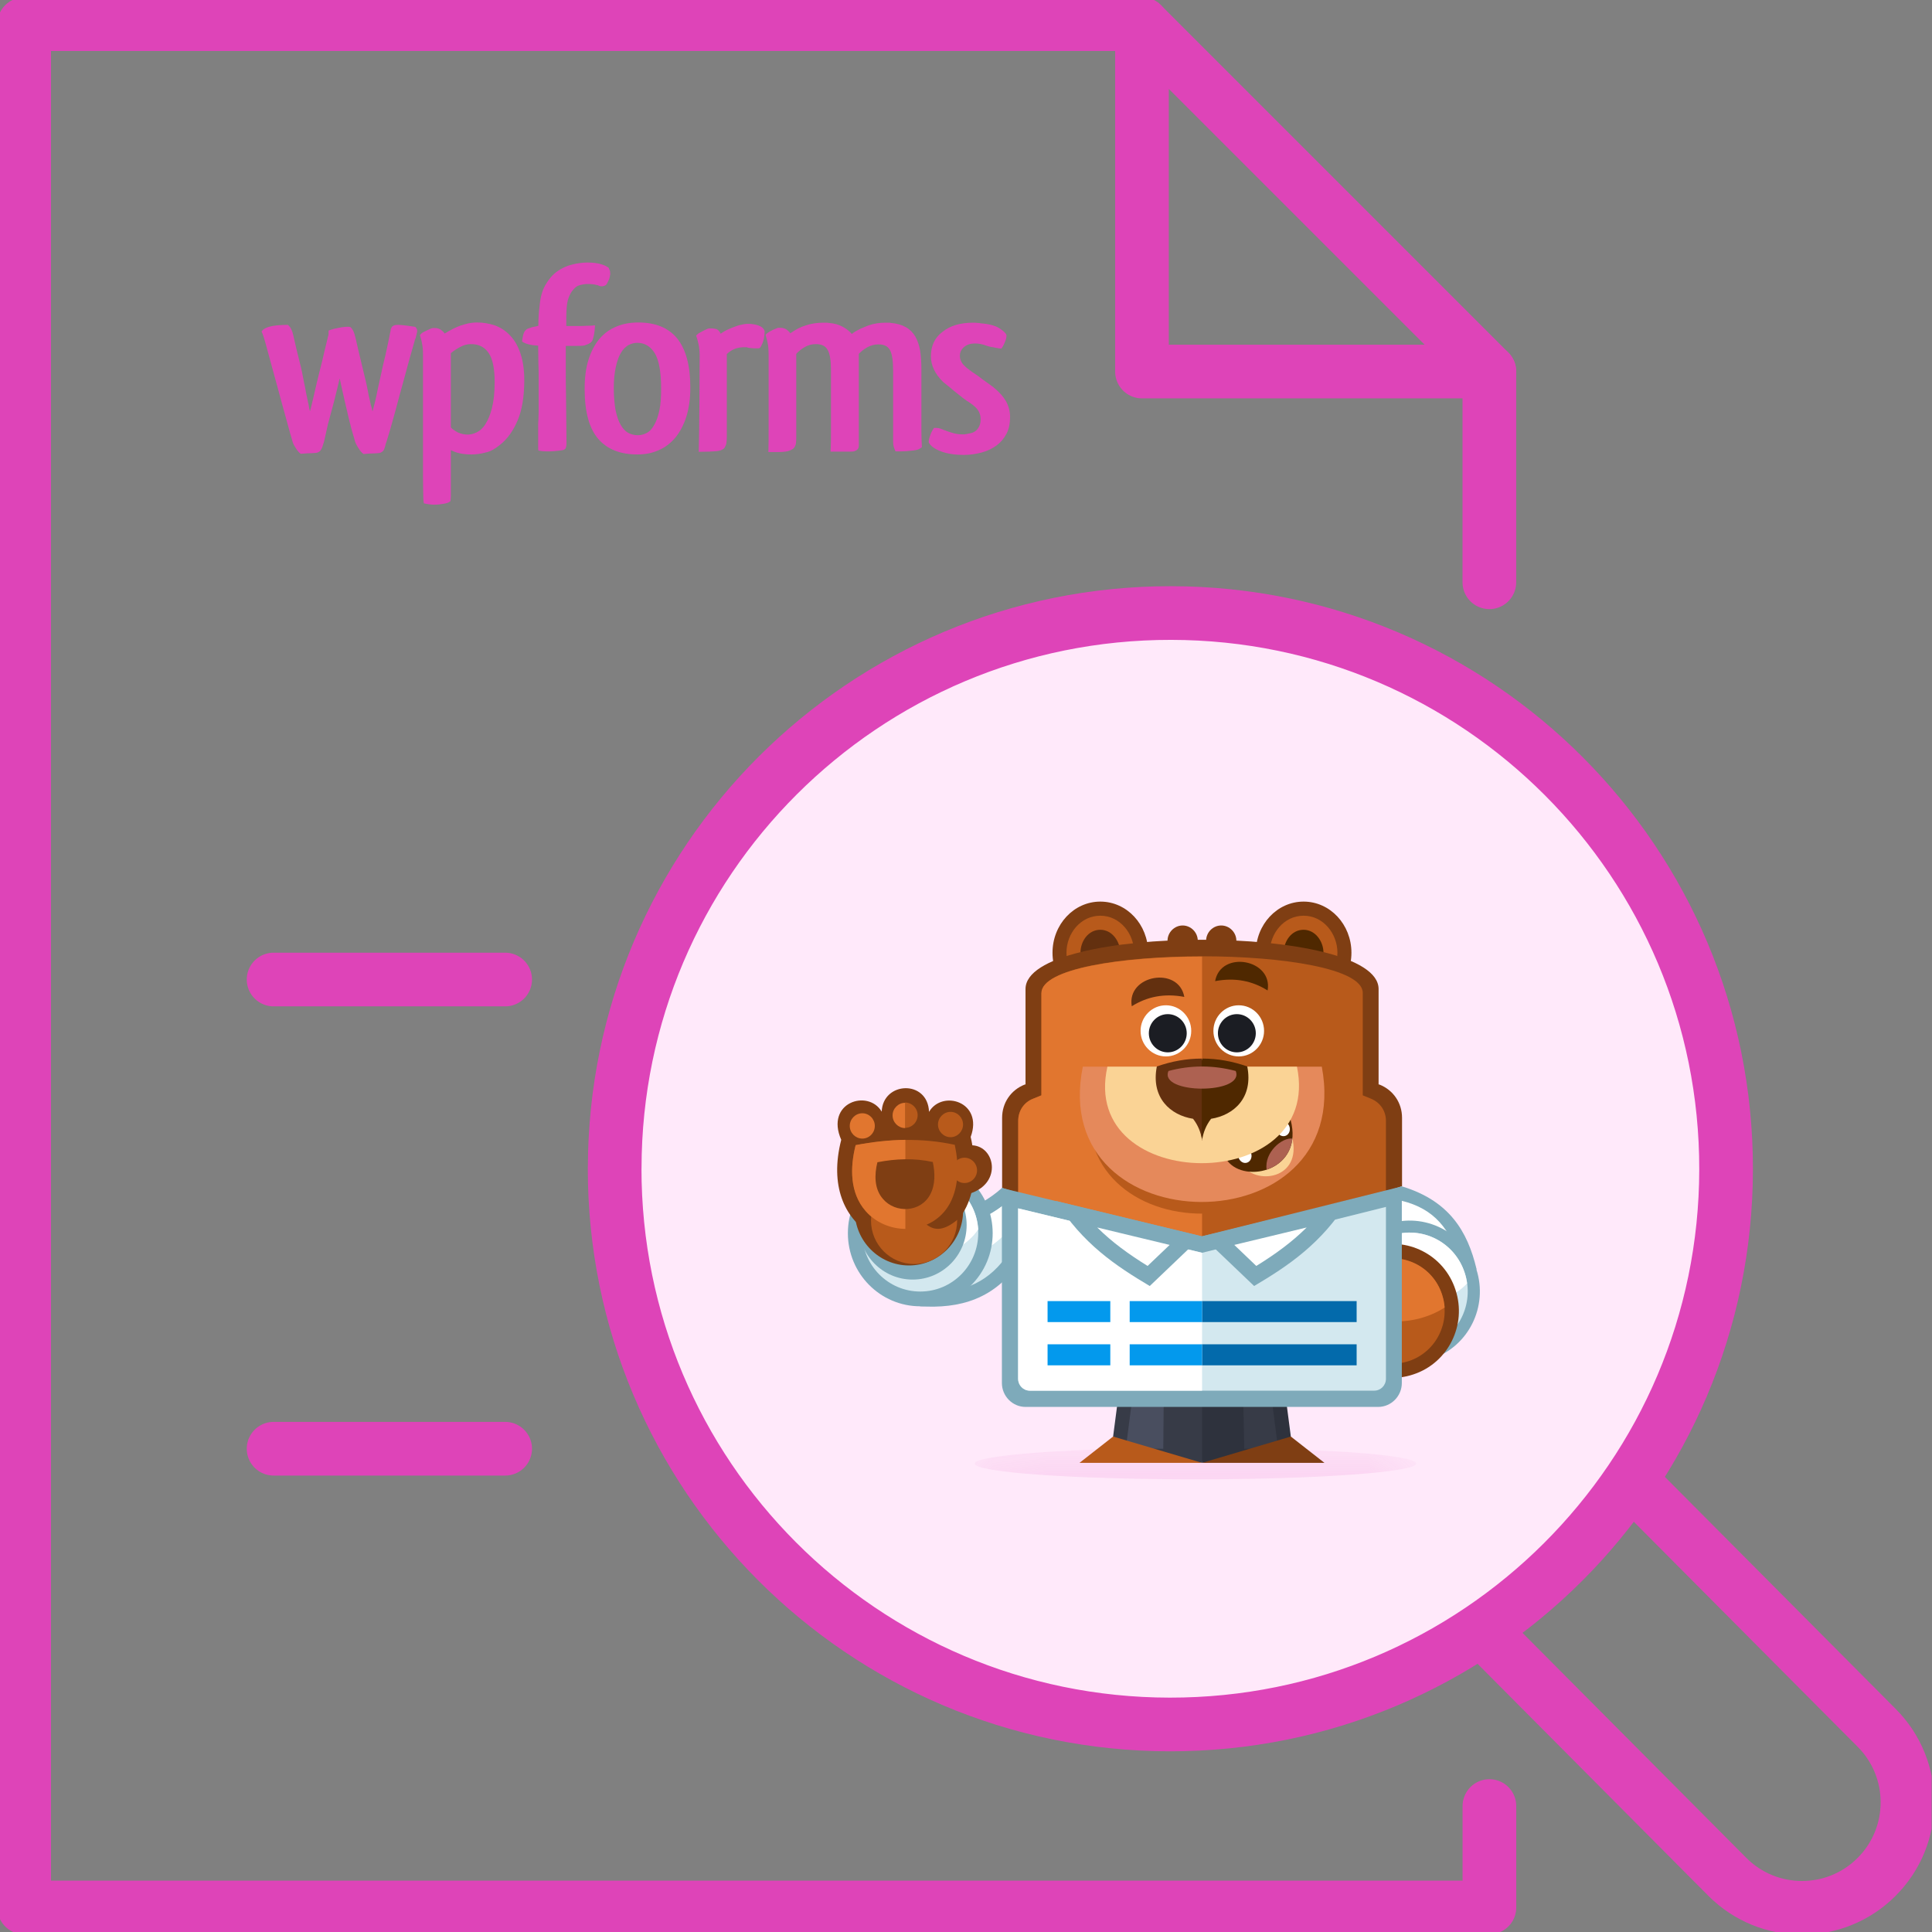 <svg width="36" height="36" viewBox="0 0 36 36" fill="none" xmlns="http://www.w3.org/2000/svg">
<rect x="0" y="0" width="36" height="36" fill="#808080" stroke="none"/>
<g clip-path="url(#clip0_2116_8603)">
<path d="M27.753 33.653V35.543H0.45V0.45H21.28" stroke="#DE44B8" stroke-linecap="round" stroke-linejoin="round"/>
<path d="M27.752 6.923V10.85" stroke="#DE44B8" stroke-linecap="round" stroke-linejoin="round"/>
<path d="M5.098 18.252H9.413" stroke="#DE44B8" stroke-linecap="round" stroke-linejoin="round"/>
<path d="M5.098 26.995H9.413" stroke="#DE44B8" stroke-linecap="round" stroke-linejoin="round"/>
<path d="M21.279 0.45V6.923H27.752L21.279 0.45Z" stroke="#DE44B8" stroke-linecap="round" stroke-linejoin="round"/>
<path d="M11.454 21.764C11.461 16.045 16.104 11.415 21.823 11.423C27.542 11.43 32.172 16.073 32.163 21.792C32.156 27.511 27.514 32.141 21.794 32.133C16.075 32.126 11.446 27.482 11.453 21.764H11.454Z" fill="#FFE9FA" stroke="#DE44B8" stroke-linecap="round" stroke-linejoin="round"/>
<path d="M30.425 27.628L34.969 32.196C35.736 32.965 35.734 34.209 34.965 34.976C34.197 35.742 32.952 35.741 32.186 34.972L27.642 30.404" stroke="#DE44B8" stroke-linecap="round" stroke-linejoin="round"/>
<path d="M11.347 5.012C11.359 5.028 11.367 5.044 11.367 5.057C11.367 5.073 11.372 5.09 11.372 5.11C11.367 5.127 11.363 5.143 11.363 5.156C11.359 5.172 11.355 5.193 11.343 5.218C11.322 5.263 11.306 5.296 11.289 5.312C11.248 5.337 11.207 5.341 11.17 5.329C11.153 5.321 11.137 5.312 11.124 5.312C11.1 5.304 11.071 5.3 11.038 5.296C11.005 5.292 10.976 5.292 10.947 5.292C10.898 5.292 10.852 5.3 10.807 5.312C10.762 5.325 10.72 5.349 10.688 5.391C10.65 5.428 10.622 5.481 10.597 5.543C10.572 5.609 10.56 5.687 10.556 5.786C10.552 5.836 10.552 5.881 10.552 5.926V6.075H10.762C10.819 6.075 10.877 6.075 10.943 6.07C11.009 6.07 11.058 6.066 11.087 6.062C11.083 6.128 11.079 6.182 11.071 6.223C11.062 6.264 11.054 6.301 11.046 6.326C11.038 6.351 11.021 6.371 11.005 6.384C10.988 6.396 10.968 6.408 10.947 6.417L10.951 6.412C10.943 6.417 10.935 6.421 10.922 6.425C10.91 6.429 10.898 6.433 10.894 6.437C10.848 6.445 10.795 6.445 10.737 6.445H10.543V6.89C10.543 7.051 10.543 7.212 10.547 7.372C10.547 7.533 10.552 7.694 10.552 7.846C10.552 7.999 10.556 8.143 10.556 8.271C10.556 8.287 10.552 8.308 10.547 8.333C10.543 8.357 10.527 8.374 10.494 8.386C10.44 8.394 10.383 8.403 10.325 8.407C10.263 8.411 10.218 8.411 10.189 8.411C10.136 8.411 10.082 8.407 10.032 8.394C10.028 8.378 10.028 8.357 10.028 8.337V8.262V7.97C10.028 7.925 10.028 7.875 10.032 7.826C10.032 7.776 10.037 7.723 10.037 7.669V7.072C10.037 6.965 10.037 6.857 10.032 6.759C10.032 6.66 10.028 6.553 10.028 6.441C9.888 6.433 9.789 6.408 9.728 6.363C9.736 6.314 9.74 6.272 9.748 6.244C9.756 6.215 9.765 6.19 9.777 6.173C9.789 6.157 9.802 6.145 9.818 6.132C9.835 6.124 9.855 6.116 9.884 6.108C9.901 6.099 9.921 6.095 9.942 6.091C9.962 6.087 9.995 6.083 10.032 6.07C10.032 6.005 10.032 5.943 10.037 5.885C10.041 5.827 10.045 5.77 10.053 5.716V5.72C10.065 5.551 10.102 5.415 10.164 5.308C10.226 5.201 10.296 5.119 10.383 5.057C10.469 4.995 10.56 4.954 10.663 4.929C10.762 4.904 10.857 4.892 10.947 4.892C11.054 4.892 11.141 4.904 11.207 4.925C11.273 4.946 11.318 4.97 11.347 4.995V5.012Z" fill="#DE44B8"/>
<path d="M11.437 7.228C11.437 7.393 11.45 7.529 11.47 7.644C11.495 7.756 11.524 7.846 11.565 7.916C11.606 7.986 11.652 8.036 11.705 8.065C11.759 8.094 11.821 8.11 11.887 8.11C11.944 8.11 12.002 8.094 12.056 8.065C12.109 8.036 12.154 7.986 12.191 7.916C12.233 7.846 12.261 7.76 12.286 7.649C12.311 7.537 12.319 7.401 12.319 7.237C12.319 6.927 12.278 6.709 12.2 6.581C12.121 6.454 12.014 6.388 11.874 6.388C11.816 6.388 11.759 6.404 11.705 6.433C11.652 6.466 11.606 6.511 11.569 6.577C11.528 6.643 11.499 6.73 11.475 6.837C11.45 6.948 11.437 7.08 11.437 7.228ZM12.863 7.22C12.863 7.426 12.838 7.607 12.789 7.764C12.739 7.92 12.669 8.052 12.583 8.155C12.492 8.262 12.389 8.341 12.27 8.39C12.15 8.444 12.018 8.468 11.878 8.468C11.561 8.468 11.318 8.374 11.149 8.18C10.98 7.986 10.894 7.677 10.894 7.245C10.894 7.035 10.918 6.849 10.968 6.697C11.017 6.54 11.087 6.412 11.174 6.309C11.264 6.206 11.367 6.132 11.491 6.083C11.611 6.033 11.746 6.009 11.895 6.009C12.22 6.009 12.463 6.112 12.624 6.314C12.785 6.52 12.863 6.82 12.863 7.22Z" fill="#DE44B8"/>
<path d="M13.877 6.47C13.811 6.47 13.749 6.478 13.696 6.499C13.638 6.52 13.589 6.553 13.543 6.598V8.151C13.543 8.192 13.539 8.225 13.535 8.258C13.531 8.291 13.515 8.32 13.494 8.353C13.473 8.37 13.453 8.382 13.432 8.39C13.412 8.398 13.383 8.403 13.35 8.407C13.317 8.411 13.271 8.411 13.218 8.415C13.164 8.415 13.098 8.419 13.02 8.419C13.024 8.287 13.024 8.139 13.028 7.974C13.028 7.809 13.033 7.632 13.033 7.443L13.037 6.618C13.037 6.54 13.028 6.47 13.016 6.412C13.004 6.355 12.987 6.297 12.971 6.252C12.991 6.231 13.016 6.211 13.049 6.194C13.082 6.173 13.127 6.153 13.181 6.128C13.197 6.12 13.21 6.12 13.222 6.12H13.251C13.305 6.12 13.341 6.128 13.366 6.14C13.391 6.157 13.412 6.182 13.428 6.219C13.473 6.186 13.523 6.157 13.572 6.136C13.622 6.112 13.671 6.095 13.716 6.079C13.758 6.062 13.807 6.05 13.857 6.042C13.906 6.033 13.956 6.033 14.001 6.037C14.149 6.054 14.232 6.099 14.248 6.173C14.248 6.211 14.244 6.26 14.232 6.318C14.219 6.379 14.194 6.433 14.162 6.482C14.145 6.491 14.133 6.491 14.129 6.491H14.083C14.059 6.491 14.03 6.491 14.005 6.487C13.98 6.487 13.96 6.482 13.939 6.478C13.922 6.47 13.91 6.47 13.898 6.47H13.877Z" fill="#DE44B8"/>
<path d="M15.909 8.411C15.892 8.415 15.867 8.415 15.839 8.415H15.723H15.476C15.484 8.291 15.484 8.151 15.484 7.995V7.484V6.899C15.484 6.717 15.464 6.59 15.422 6.52C15.381 6.445 15.307 6.412 15.204 6.412C15.13 6.412 15.06 6.429 14.998 6.466C14.936 6.499 14.883 6.544 14.837 6.594V8.172C14.837 8.213 14.833 8.246 14.829 8.275C14.821 8.304 14.809 8.333 14.784 8.357C14.763 8.374 14.743 8.386 14.718 8.394C14.693 8.403 14.668 8.411 14.636 8.415C14.602 8.419 14.561 8.423 14.512 8.423H14.318C14.322 8.3 14.322 8.155 14.322 7.999V7.48V6.606C14.322 6.528 14.318 6.458 14.306 6.4C14.293 6.342 14.281 6.285 14.265 6.239C14.298 6.198 14.368 6.157 14.475 6.116C14.491 6.108 14.504 6.108 14.516 6.108H14.541C14.586 6.108 14.623 6.12 14.656 6.14C14.685 6.161 14.71 6.186 14.726 6.211C14.825 6.14 14.92 6.091 15.019 6.062C15.118 6.029 15.225 6.013 15.34 6.013H15.385C15.402 6.013 15.422 6.013 15.439 6.017C15.546 6.025 15.633 6.05 15.698 6.087C15.769 6.124 15.826 6.169 15.872 6.223C15.917 6.186 15.97 6.157 16.028 6.128C16.086 6.103 16.143 6.079 16.189 6.062C16.284 6.029 16.387 6.013 16.498 6.013H16.556C16.572 6.013 16.588 6.013 16.601 6.017H16.593C16.708 6.025 16.803 6.054 16.877 6.095C16.951 6.136 17.013 6.198 17.054 6.268C17.095 6.342 17.128 6.429 17.145 6.532C17.161 6.635 17.169 6.746 17.169 6.874V8.04C17.169 8.151 17.174 8.246 17.178 8.333C17.157 8.349 17.137 8.361 17.112 8.374C17.087 8.382 17.058 8.39 17.021 8.394C16.984 8.398 16.939 8.403 16.889 8.407C16.836 8.411 16.77 8.411 16.687 8.411C16.675 8.386 16.663 8.357 16.654 8.328C16.646 8.3 16.642 8.267 16.642 8.23V6.903C16.642 6.721 16.622 6.594 16.584 6.524C16.543 6.45 16.473 6.417 16.366 6.417C16.292 6.417 16.222 6.437 16.156 6.474C16.09 6.511 16.036 6.557 15.987 6.61L16.003 6.594V8.308C16.003 8.361 15.97 8.394 15.909 8.411Z" fill="#DE44B8"/>
<path d="M18.133 6.013C18.158 6.013 18.186 6.013 18.211 6.017C18.236 6.017 18.261 6.021 18.277 6.025C18.434 6.037 18.553 6.07 18.627 6.12C18.701 6.169 18.747 6.211 18.755 6.248C18.755 6.281 18.747 6.322 18.726 6.371C18.706 6.421 18.685 6.462 18.656 6.499C18.648 6.495 18.631 6.491 18.611 6.491C18.59 6.487 18.574 6.482 18.557 6.482C18.533 6.474 18.504 6.47 18.475 6.466C18.446 6.462 18.421 6.454 18.392 6.445C18.318 6.417 18.244 6.4 18.17 6.4C18.083 6.4 18.017 6.421 17.964 6.466C17.915 6.507 17.886 6.565 17.886 6.627C17.886 6.668 17.894 6.705 17.915 6.742C17.931 6.779 17.968 6.816 18.022 6.862C18.046 6.882 18.079 6.903 18.116 6.932C18.154 6.956 18.191 6.985 18.232 7.01C18.277 7.047 18.326 7.084 18.376 7.117C18.425 7.154 18.475 7.187 18.516 7.22C18.623 7.307 18.697 7.393 18.747 7.48C18.796 7.57 18.821 7.665 18.821 7.772C18.821 7.892 18.8 7.995 18.755 8.081C18.71 8.168 18.648 8.242 18.57 8.3C18.491 8.357 18.401 8.403 18.294 8.431C18.186 8.46 18.075 8.477 17.96 8.477C17.799 8.477 17.655 8.456 17.535 8.411C17.412 8.365 17.338 8.308 17.305 8.242C17.305 8.205 17.313 8.164 17.334 8.11C17.35 8.061 17.375 8.015 17.404 7.974H17.453C17.494 7.974 17.544 7.991 17.601 8.019V8.015C17.655 8.04 17.713 8.056 17.77 8.073C17.832 8.089 17.89 8.094 17.952 8.094C17.964 8.094 17.98 8.094 17.993 8.089C18.009 8.089 18.022 8.085 18.038 8.081C18.112 8.073 18.17 8.048 18.211 7.999C18.252 7.949 18.273 7.888 18.273 7.813C18.273 7.756 18.261 7.706 18.232 7.657C18.203 7.607 18.154 7.562 18.088 7.517C18.079 7.508 18.063 7.5 18.046 7.488C18.03 7.475 18.022 7.471 18.03 7.48C17.972 7.438 17.915 7.397 17.857 7.348C17.795 7.298 17.741 7.257 17.696 7.216L17.573 7.117C17.42 6.965 17.346 6.808 17.346 6.639C17.346 6.441 17.42 6.289 17.564 6.182C17.709 6.066 17.898 6.013 18.133 6.013Z" fill="#DE44B8"/>
<path d="M6.036 8.238C6.032 8.246 6.032 8.25 6.028 8.258C6.028 8.267 6.024 8.271 6.019 8.279L6.024 8.275C6.011 8.316 5.999 8.353 5.982 8.378C5.97 8.403 5.945 8.423 5.908 8.436C5.892 8.44 5.859 8.44 5.813 8.444C5.764 8.444 5.694 8.448 5.603 8.456C5.57 8.431 5.537 8.394 5.509 8.345C5.476 8.295 5.455 8.254 5.447 8.213C5.422 8.131 5.397 8.04 5.368 7.933C5.34 7.83 5.311 7.723 5.278 7.607C5.245 7.492 5.216 7.377 5.183 7.257C5.15 7.138 5.117 7.022 5.088 6.911C5.031 6.705 4.985 6.536 4.952 6.412C4.919 6.289 4.891 6.211 4.874 6.178C4.899 6.136 4.948 6.108 5.022 6.087C5.097 6.066 5.212 6.054 5.364 6.054C5.389 6.075 5.41 6.099 5.426 6.132C5.443 6.165 5.451 6.194 5.459 6.223C5.5 6.412 5.55 6.614 5.603 6.824C5.62 6.89 5.632 6.956 5.645 7.022C5.657 7.088 5.669 7.15 5.682 7.204C5.694 7.278 5.706 7.335 5.715 7.377C5.723 7.422 5.731 7.459 5.739 7.492C5.748 7.525 5.752 7.554 5.756 7.578C5.76 7.603 5.768 7.632 5.776 7.665C5.793 7.603 5.813 7.525 5.834 7.43C5.855 7.335 5.879 7.237 5.904 7.129C5.912 7.101 5.925 7.043 5.945 6.96C5.966 6.878 5.987 6.792 6.011 6.697C6.032 6.602 6.052 6.515 6.073 6.433C6.094 6.351 6.106 6.297 6.114 6.264C6.122 6.248 6.122 6.235 6.122 6.223V6.202V6.161C6.127 6.157 6.143 6.149 6.18 6.14C6.213 6.128 6.254 6.12 6.296 6.112C6.337 6.103 6.382 6.095 6.427 6.091C6.473 6.087 6.506 6.087 6.53 6.095C6.555 6.12 6.576 6.149 6.588 6.178C6.6 6.206 6.613 6.248 6.625 6.297C6.65 6.417 6.683 6.544 6.716 6.688C6.749 6.829 6.786 6.977 6.823 7.133C6.835 7.191 6.848 7.245 6.856 7.294C6.864 7.348 6.877 7.397 6.889 7.447C6.897 7.488 6.905 7.521 6.909 7.541C6.914 7.562 6.918 7.574 6.922 7.587C6.926 7.595 6.926 7.607 6.93 7.616C6.93 7.624 6.934 7.64 6.942 7.665C6.975 7.546 7.008 7.414 7.037 7.261C7.07 7.113 7.103 6.956 7.14 6.792C7.169 6.672 7.198 6.557 7.218 6.454C7.239 6.351 7.26 6.256 7.276 6.169C7.28 6.165 7.28 6.153 7.28 6.136C7.289 6.116 7.297 6.099 7.305 6.087C7.326 6.07 7.342 6.062 7.359 6.058C7.375 6.058 7.392 6.054 7.412 6.054C7.433 6.054 7.457 6.054 7.495 6.058C7.528 6.062 7.565 6.066 7.598 6.07C7.631 6.075 7.663 6.079 7.688 6.083C7.713 6.087 7.729 6.091 7.738 6.091C7.746 6.099 7.754 6.108 7.758 6.116C7.762 6.124 7.767 6.132 7.771 6.14C7.775 6.161 7.775 6.182 7.767 6.206C7.762 6.231 7.754 6.26 7.746 6.297L7.725 6.346L7.729 6.342C7.701 6.441 7.668 6.553 7.635 6.672C7.602 6.796 7.569 6.919 7.532 7.051C7.474 7.253 7.42 7.463 7.363 7.673C7.305 7.883 7.251 8.077 7.198 8.242C7.194 8.25 7.194 8.254 7.19 8.262C7.19 8.271 7.186 8.275 7.181 8.283L7.186 8.279C7.177 8.32 7.165 8.357 7.153 8.382C7.14 8.407 7.115 8.427 7.078 8.44C7.062 8.444 7.029 8.444 6.98 8.448C6.93 8.448 6.86 8.452 6.774 8.46C6.741 8.436 6.708 8.398 6.679 8.349C6.646 8.3 6.625 8.258 6.613 8.217C6.605 8.18 6.592 8.143 6.58 8.102C6.567 8.061 6.559 8.023 6.547 7.986C6.539 7.962 6.535 7.937 6.53 7.916C6.526 7.896 6.518 7.875 6.514 7.859C6.485 7.735 6.452 7.599 6.419 7.455C6.386 7.311 6.357 7.175 6.329 7.051C6.3 7.183 6.263 7.323 6.226 7.475C6.184 7.628 6.147 7.772 6.11 7.908L6.036 8.238Z" fill="#DE44B8"/>
<path d="M8.714 8.098C8.768 8.098 8.821 8.085 8.883 8.056C8.941 8.028 8.999 7.978 9.044 7.904C9.093 7.83 9.134 7.731 9.167 7.603C9.2 7.475 9.217 7.315 9.217 7.117C9.217 6.866 9.18 6.684 9.102 6.573C9.027 6.466 8.92 6.412 8.78 6.412C8.706 6.412 8.64 6.429 8.574 6.466C8.508 6.499 8.451 6.54 8.401 6.581V7.966C8.438 8.003 8.483 8.032 8.537 8.061C8.599 8.085 8.652 8.098 8.714 8.098ZM8.372 9.354C8.352 9.367 8.319 9.379 8.265 9.387C8.216 9.396 8.158 9.404 8.096 9.404C8.038 9.404 7.973 9.396 7.898 9.379C7.89 9.338 7.886 9.272 7.886 9.194C7.886 9.111 7.882 9.008 7.882 8.885V6.61C7.882 6.536 7.878 6.466 7.865 6.408C7.857 6.351 7.841 6.293 7.824 6.248C7.841 6.223 7.865 6.198 7.903 6.182C7.935 6.165 7.981 6.145 8.034 6.12C8.059 6.112 8.076 6.112 8.08 6.112H8.1C8.146 6.112 8.183 6.124 8.216 6.145C8.244 6.165 8.269 6.19 8.286 6.215C8.385 6.153 8.483 6.103 8.582 6.066C8.632 6.05 8.681 6.037 8.727 6.025C8.776 6.017 8.83 6.009 8.887 6.009C9.007 6.009 9.122 6.029 9.229 6.066C9.336 6.108 9.431 6.169 9.509 6.256C9.592 6.342 9.654 6.454 9.699 6.59C9.744 6.726 9.769 6.89 9.769 7.08C9.769 7.389 9.728 7.64 9.645 7.834C9.563 8.028 9.456 8.176 9.324 8.283C9.233 8.357 9.147 8.411 9.052 8.431C8.961 8.456 8.871 8.468 8.784 8.468C8.624 8.468 8.496 8.44 8.401 8.386V9.239C8.401 9.272 8.397 9.305 8.393 9.338L8.372 9.354Z" fill="#DE44B8"/>
<g clip-path="url(#clip1_2116_8603)">
<g opacity="0.2">
<mask id="mask0_2116_8603" style="mask-type:luminance" maskUnits="userSpaceOnUse" x="18" y="26" width="9" height="2">
<path d="M26.39 26.977H18.162V27.565H26.39V26.977Z" fill="white"/>
</mask>
<g mask="url(#mask0_2116_8603)">
<path d="M22.276 26.977C24.547 26.977 26.39 27.106 26.39 27.271C26.39 27.431 24.547 27.565 22.276 27.565C20.005 27.565 18.162 27.436 18.162 27.271C18.162 27.11 20.005 26.977 22.276 26.977Z" fill="#DE44B8"/>
</g>
</g>
<path d="M24.053 26.768L23.802 27.102L22.399 27.258L22.263 26.585L22.399 25.285H23.859L24.053 26.768Z" fill="#2E323D"/>
<path d="M23.916 26.995H23.184L23.157 25.548H23.629L23.805 26.91L23.916 26.995Z" fill="#373B47"/>
<path d="M24.053 26.768L24.679 27.258H22.399L24.053 26.768Z" fill="#7F3E13"/>
<path d="M20.741 26.768L21.085 27.079L22.399 27.258V25.285H20.935L20.741 26.768Z" fill="#373B47"/>
<path d="M20.878 26.995H21.676L21.689 25.548H21.165L20.988 26.91L20.878 26.995Z" fill="#494E5F"/>
<path d="M20.741 26.768L20.115 27.258H22.399L20.741 26.768Z" fill="#B85A1B"/>
<path d="M16.953 22.623C17.619 22.717 18.197 22.561 18.673 22.133L19.466 22.178L19.034 23.456C18.554 24.226 17.861 24.386 17.147 24.341L16.953 22.628V22.623Z" fill="#7EAABA"/>
<path d="M17.249 22.912L17.381 24.083C17.972 24.079 18.448 23.883 18.801 23.34L19.114 22.423L18.766 22.405C18.32 22.77 17.809 22.93 17.253 22.912H17.249Z" fill="#D3E8EF"/>
<path d="M17.249 22.912L17.328 23.607C18.144 23.509 18.779 23.171 19.11 22.423L18.761 22.405C18.316 22.77 17.805 22.93 17.249 22.912Z" fill="white"/>
<path d="M17.148 21.617C17.893 21.617 18.497 22.227 18.497 22.979C18.497 23.732 17.893 24.341 17.148 24.341C16.403 24.341 15.799 23.732 15.799 22.979C15.799 22.227 16.403 21.617 17.148 21.617Z" fill="#7EAABA"/>
<path d="M17.148 21.884C16.548 21.884 16.067 22.374 16.067 22.975C16.067 23.58 16.552 24.066 17.148 24.066C17.747 24.066 18.228 23.576 18.228 22.975C18.228 22.369 17.743 21.884 17.148 21.884Z" fill="#D3E8EF"/>
<path d="M17.148 21.884C16.782 21.884 16.456 22.067 16.262 22.352C16.297 22.921 16.769 23.375 17.342 23.375C17.708 23.375 18.034 23.193 18.228 22.908C18.193 22.338 17.721 21.884 17.148 21.884Z" fill="white"/>
<path d="M17.006 21.813C17.562 21.813 18.012 22.267 18.012 22.828C18.012 23.389 17.562 23.843 17.006 23.843C16.451 23.843 16.001 23.389 16.001 22.828C16.001 22.267 16.451 21.813 17.006 21.813Z" fill="#7EAABA"/>
<path d="M16.936 21.541C17.492 21.541 17.946 22 17.946 22.561C17.946 23.122 17.492 23.58 16.936 23.58C16.381 23.58 15.927 23.122 15.927 22.561C15.927 22 16.381 21.541 16.936 21.541Z" fill="#7F3E13"/>
<path d="M17.033 21.933C16.588 21.933 16.23 22.298 16.23 22.743C16.23 23.193 16.592 23.553 17.033 23.553C17.478 23.553 17.835 23.189 17.835 22.743C17.835 22.294 17.474 21.933 17.033 21.933Z" fill="#B85A1B"/>
<path d="M16.429 20.718C16.447 20.148 17.289 20.112 17.311 20.718C17.558 20.299 18.329 20.531 18.087 21.185C18.1 21.239 18.109 21.288 18.118 21.341C18.537 21.363 18.673 22.026 18.1 22.231C18.052 22.414 17.977 22.57 17.875 22.699C17.381 23.126 17.223 22.774 16.958 22.485C16.702 22.494 15.997 22.307 16.195 22.975C15.745 22.69 15.454 22.102 15.675 21.239C15.371 20.544 16.173 20.286 16.429 20.713V20.718Z" fill="#7F3E13"/>
<path d="M15.944 21.337C15.838 21.755 15.834 22.227 16.129 22.565C16.543 23.042 17.381 23.019 17.703 22.418C17.875 22.093 17.866 21.688 17.791 21.332C17.178 21.198 16.552 21.221 15.939 21.341L15.944 21.337Z" fill="#B85A1B"/>
<path d="M15.944 21.337C15.838 21.755 15.834 22.227 16.129 22.565C16.319 22.783 16.592 22.895 16.87 22.899V21.239C16.561 21.243 16.252 21.279 15.944 21.337Z" fill="#E1762F"/>
<path d="M16.349 21.657C16.292 21.889 16.288 22.156 16.455 22.343C16.684 22.61 17.152 22.596 17.333 22.258C17.43 22.076 17.425 21.853 17.381 21.652C17.042 21.577 16.689 21.59 16.349 21.657Z" fill="#7F3E13"/>
<path d="M16.865 21.016C16.993 21.016 17.099 20.909 17.099 20.78C17.099 20.651 16.993 20.544 16.865 20.544V21.016ZM17.712 20.718C17.84 20.718 17.945 20.825 17.945 20.954C17.945 21.083 17.84 21.19 17.712 21.19C17.584 21.19 17.478 21.083 17.478 20.954C17.478 20.825 17.584 20.718 17.712 20.718Z" fill="#B85A1B"/>
<path d="M16.068 20.744C16.196 20.744 16.301 20.851 16.301 20.98C16.301 21.11 16.196 21.216 16.068 21.216C15.94 21.216 15.834 21.11 15.834 20.98C15.834 20.851 15.94 20.744 16.068 20.744ZM16.866 21.016V20.549C16.738 20.549 16.632 20.655 16.632 20.784C16.632 20.914 16.738 21.02 16.866 21.02V21.016Z" fill="#E1762F"/>
<path d="M17.972 21.572C18.1 21.572 18.206 21.679 18.206 21.808C18.206 21.938 18.1 22.044 17.972 22.044C17.844 22.044 17.738 21.938 17.738 21.808C17.738 21.679 17.844 21.572 17.972 21.572Z" fill="#B85A1B"/>
<path d="M25.993 24.359C25.94 23.651 25.622 23.144 24.996 22.868L25.12 22.378L26.125 22.107C27.002 22.374 27.346 22.939 27.514 23.651L25.997 24.364L25.993 24.359Z" fill="#7EAABA"/>
<path d="M26.2 23.972L27.201 23.5C27.024 22.908 26.733 22.525 26.116 22.374L25.331 22.587L25.296 22.721C25.785 23.001 26.076 23.429 26.195 23.968L26.2 23.972Z" fill="white"/>
<path d="M25.023 24.48C24.798 23.785 25.168 23.037 25.856 22.81C26.544 22.583 27.285 22.957 27.51 23.651C27.734 24.346 27.364 25.094 26.676 25.321C25.988 25.548 25.248 25.174 25.023 24.48Z" fill="#7EAABA"/>
<path d="M25.238 24.404C25.424 24.978 26.037 25.29 26.605 25.098C27.174 24.911 27.483 24.293 27.293 23.718C27.108 23.144 26.495 22.832 25.926 23.024C25.358 23.211 25.049 23.829 25.238 24.404Z" fill="#D3E8EF"/>
<path d="M27.337 23.914C27.328 23.847 27.315 23.785 27.293 23.718C27.108 23.144 26.495 22.832 25.926 23.024C25.75 23.082 25.6 23.18 25.485 23.304C25.494 23.371 25.508 23.433 25.529 23.5C25.719 24.074 26.328 24.386 26.896 24.195C27.073 24.137 27.223 24.039 27.337 23.914Z" fill="white"/>
<path d="M24.776 24.818C24.559 24.163 24.912 23.456 25.56 23.242C26.209 23.024 26.91 23.38 27.121 24.034C27.337 24.689 26.985 25.397 26.336 25.61C25.688 25.828 24.987 25.472 24.776 24.818Z" fill="#7F3E13"/>
<path d="M25.027 24.738C24.86 24.221 25.138 23.669 25.645 23.5C26.156 23.331 26.703 23.611 26.87 24.123C27.038 24.64 26.76 25.192 26.253 25.361C25.742 25.53 25.195 25.25 25.027 24.738Z" fill="#B85A1B"/>
<path d="M24.987 24.275C25.045 23.923 25.287 23.616 25.644 23.496C26.156 23.326 26.703 23.607 26.87 24.119C26.896 24.199 26.914 24.284 26.919 24.364C26.293 24.764 25.472 24.675 24.987 24.27V24.275Z" fill="#E1762F"/>
<path d="M20.503 16.8C20.997 16.8 21.394 17.227 21.394 17.753C21.394 18.278 20.997 18.705 20.503 18.705C20.009 18.705 19.612 18.278 19.612 17.753C19.612 17.227 20.009 16.8 20.503 16.8Z" fill="#7F3E13"/>
<path d="M20.503 17.063C20.137 17.063 19.872 17.392 19.872 17.753C19.872 18.109 20.137 18.443 20.503 18.443C20.869 18.443 21.133 18.113 21.133 17.753C21.133 17.396 20.869 17.063 20.503 17.063Z" fill="#B85A1B"/>
<path d="M20.503 17.325C20.278 17.325 20.133 17.539 20.133 17.753C20.133 17.962 20.283 18.18 20.503 18.18C20.728 18.18 20.874 17.966 20.874 17.753C20.874 17.544 20.724 17.325 20.503 17.325Z" fill="#63300F"/>
<path d="M24.291 16.8C24.785 16.8 25.182 17.227 25.182 17.753C25.182 18.278 24.785 18.705 24.291 18.705C23.797 18.705 23.4 18.278 23.4 17.753C23.4 17.227 23.797 16.8 24.291 16.8Z" fill="#7F3E13"/>
<path d="M24.291 17.063C23.925 17.063 23.66 17.392 23.66 17.753C23.66 18.109 23.925 18.443 24.291 18.443C24.657 18.443 24.921 18.113 24.921 17.753C24.921 17.396 24.657 17.063 24.291 17.063Z" fill="#B85A1B"/>
<path d="M24.29 17.325C24.065 17.325 23.92 17.539 23.92 17.753C23.92 17.962 24.07 18.18 24.29 18.18C24.515 18.18 24.661 17.966 24.661 17.753C24.661 17.544 24.511 17.325 24.29 17.325Z" fill="#4F2800"/>
<path d="M22.756 17.245C22.91 17.245 23.038 17.374 23.038 17.53C23.038 17.686 22.91 17.815 22.756 17.815C22.601 17.815 22.474 17.686 22.474 17.53C22.474 17.374 22.601 17.245 22.756 17.245ZM22.037 17.245C22.191 17.245 22.319 17.374 22.319 17.53C22.319 17.686 22.191 17.815 22.037 17.815C21.883 17.815 21.755 17.686 21.755 17.53C21.755 17.374 21.883 17.245 22.037 17.245Z" fill="#7F3E13"/>
<path d="M25.688 18.434V20.206L25.706 20.21C25.961 20.312 26.125 20.549 26.125 20.829V22.102L22.399 23.344L18.673 22.133V20.829C18.673 20.549 18.836 20.312 19.092 20.21L19.109 20.206V18.429C19.109 17.205 25.688 17.205 25.688 18.429V18.434Z" fill="#7F3E13"/>
<path d="M19.405 18.501V20.41L19.25 20.473C19.078 20.54 18.973 20.7 18.973 20.887V22.231L22.399 23.344L25.825 22.205V20.887C25.825 20.7 25.719 20.544 25.547 20.473L25.393 20.41V18.501C25.393 17.592 19.409 17.592 19.409 18.501H19.405Z" fill="#B85A1B"/>
<path d="M19.405 18.501V20.41L19.25 20.473C19.078 20.54 18.973 20.7 18.973 20.887V22.231L22.399 23.344V22.614C21.213 22.619 20.026 21.835 20.34 20.281H22.399V17.824C20.904 17.824 19.405 18.051 19.405 18.505V18.501Z" fill="#E1762F"/>
<path d="M20.177 19.876H24.63C25.261 23.251 19.498 23.224 20.177 19.876Z" fill="#E5895B"/>
<path d="M20.397 20.139C20.335 20.66 20.445 21.163 20.829 21.555C21.235 21.964 21.848 22.142 22.412 22.138C22.954 22.133 23.532 21.96 23.933 21.572C24.334 21.181 24.458 20.673 24.405 20.139H20.397Z" fill="#E5895B"/>
<path d="M23.145 21.715C23.444 22.107 24.317 21.946 24.057 21.118L23.145 21.715Z" fill="#FAD395"/>
<path d="M22.871 21.63C23.206 22.067 24.3 21.808 24.048 20.865L22.871 21.63Z" fill="#4F2800"/>
<path d="M23.876 20.905C23.942 20.887 24.012 20.931 24.03 21.003C24.048 21.074 24.012 21.149 23.946 21.167C23.88 21.185 23.81 21.141 23.792 21.069C23.774 20.998 23.81 20.922 23.876 20.905ZM23.162 21.403C23.228 21.385 23.294 21.43 23.316 21.501C23.334 21.572 23.298 21.648 23.232 21.666C23.166 21.684 23.1 21.639 23.078 21.568C23.06 21.497 23.095 21.421 23.162 21.403Z" fill="white"/>
<path d="M23.602 21.795C23.84 21.715 24.048 21.523 24.083 21.216C23.889 21.19 23.554 21.474 23.602 21.795Z" fill="#AD6151"/>
<path d="M20.635 19.876H24.167C24.665 22.285 20.097 22.262 20.635 19.876Z" fill="#FAD395"/>
<path d="M22.399 21.247C22.421 21.101 22.474 20.967 22.567 20.847C22.99 20.78 23.356 20.455 23.241 19.872C22.963 19.774 22.681 19.725 22.403 19.725L22.231 20.277L22.403 21.252L22.399 21.247Z" fill="#4F2800"/>
<path d="M22.399 21.247C22.377 21.101 22.324 20.967 22.231 20.847C21.808 20.78 21.442 20.455 21.556 19.872C21.834 19.774 22.116 19.725 22.394 19.725V21.247H22.399Z" fill="#63300F"/>
<path d="M21.773 19.956C22.192 19.845 22.607 19.845 23.026 19.956C23.202 20.397 21.584 20.393 21.773 19.956Z" fill="#AD6151"/>
<path d="M21.725 18.732C21.985 18.732 22.197 18.946 22.197 19.209C22.197 19.471 21.985 19.685 21.725 19.685C21.465 19.685 21.253 19.471 21.253 19.209C21.253 18.946 21.465 18.732 21.725 18.732Z" fill="white"/>
<path d="M21.76 18.897C21.954 18.897 22.113 19.057 22.113 19.253C22.113 19.449 21.954 19.609 21.76 19.609C21.566 19.609 21.407 19.449 21.407 19.253C21.407 19.057 21.566 18.897 21.76 18.897Z" fill="#1B1D23"/>
<path d="M23.082 18.732C22.822 18.732 22.61 18.946 22.61 19.209C22.61 19.471 22.822 19.685 23.082 19.685C23.342 19.685 23.554 19.471 23.554 19.209C23.554 18.946 23.342 18.732 23.082 18.732Z" fill="white"/>
<path d="M23.047 18.897C22.853 18.897 22.694 19.057 22.694 19.253C22.694 19.449 22.853 19.609 23.047 19.609C23.241 19.609 23.4 19.449 23.4 19.253C23.4 19.057 23.241 18.897 23.047 18.897Z" fill="#1B1D23"/>
<path d="M22.068 18.576C21.694 18.505 21.372 18.572 21.089 18.75C20.988 18.167 21.962 17.993 22.068 18.576Z" fill="#63300F"/>
<path d="M22.642 18.282C23.016 18.211 23.338 18.278 23.62 18.456C23.722 17.873 22.747 17.699 22.642 18.282Z" fill="#4F2800"/>
<path d="M26.121 22.107V25.771C26.121 26.015 25.922 26.216 25.68 26.216H19.11C18.867 26.216 18.669 26.015 18.669 25.771V22.138L22.395 23.037L26.121 22.107Z" fill="#7EAABA"/>
<path d="M25.825 22.489L22.399 23.344L18.969 22.516V25.69C18.969 25.815 19.066 25.913 19.189 25.913H25.605C25.728 25.913 25.825 25.815 25.825 25.69V22.489Z" fill="#D3E8EF"/>
<path d="M22.399 23.344L18.973 22.516V25.69C18.973 25.815 19.07 25.913 19.193 25.913H22.399V23.344Z" fill="white"/>
<path d="M22.399 25.049H25.279V25.441H22.399V25.049ZM22.399 24.244H25.279V24.635H22.399V24.244Z" fill="#036AAB"/>
<path d="M22.399 25.441V25.049H19.52V25.441H22.399ZM19.52 24.244H22.399V24.635H19.52V24.439V24.244Z" fill="#0399ED"/>
<path d="M21.05 23.99H20.689V25.766H21.05V23.99Z" fill="white"/>
<path d="M19.674 22.378C20.582 22.596 21.49 22.819 22.394 23.037L21.424 23.963C20.794 23.589 20.172 23.175 19.674 22.378Z" fill="#7EAABA"/>
<path d="M20.445 22.872C20.723 23.148 21.032 23.371 21.384 23.589L21.795 23.197C21.345 23.091 20.895 22.979 20.445 22.872Z" fill="white"/>
<path d="M25.12 22.378C24.212 22.596 23.303 22.819 22.399 23.037L23.369 23.963C24 23.589 24.622 23.175 25.12 22.378Z" fill="#7EAABA"/>
<path d="M24.348 22.872C24.07 23.148 23.762 23.371 23.409 23.589L22.999 23.197C23.449 23.091 23.898 22.979 24.348 22.872Z" fill="white"/>
</g>
</g>
<defs>
<clipPath id="clip0_2116_8603">
<rect width="35.993" height="36" fill="white"/>
</clipPath>
<clipPath id="clip1_2116_8603">
<rect width="12" height="10.8" fill="white" transform="translate(15.6 16.8)"/>
</clipPath>
</defs>
</svg>
